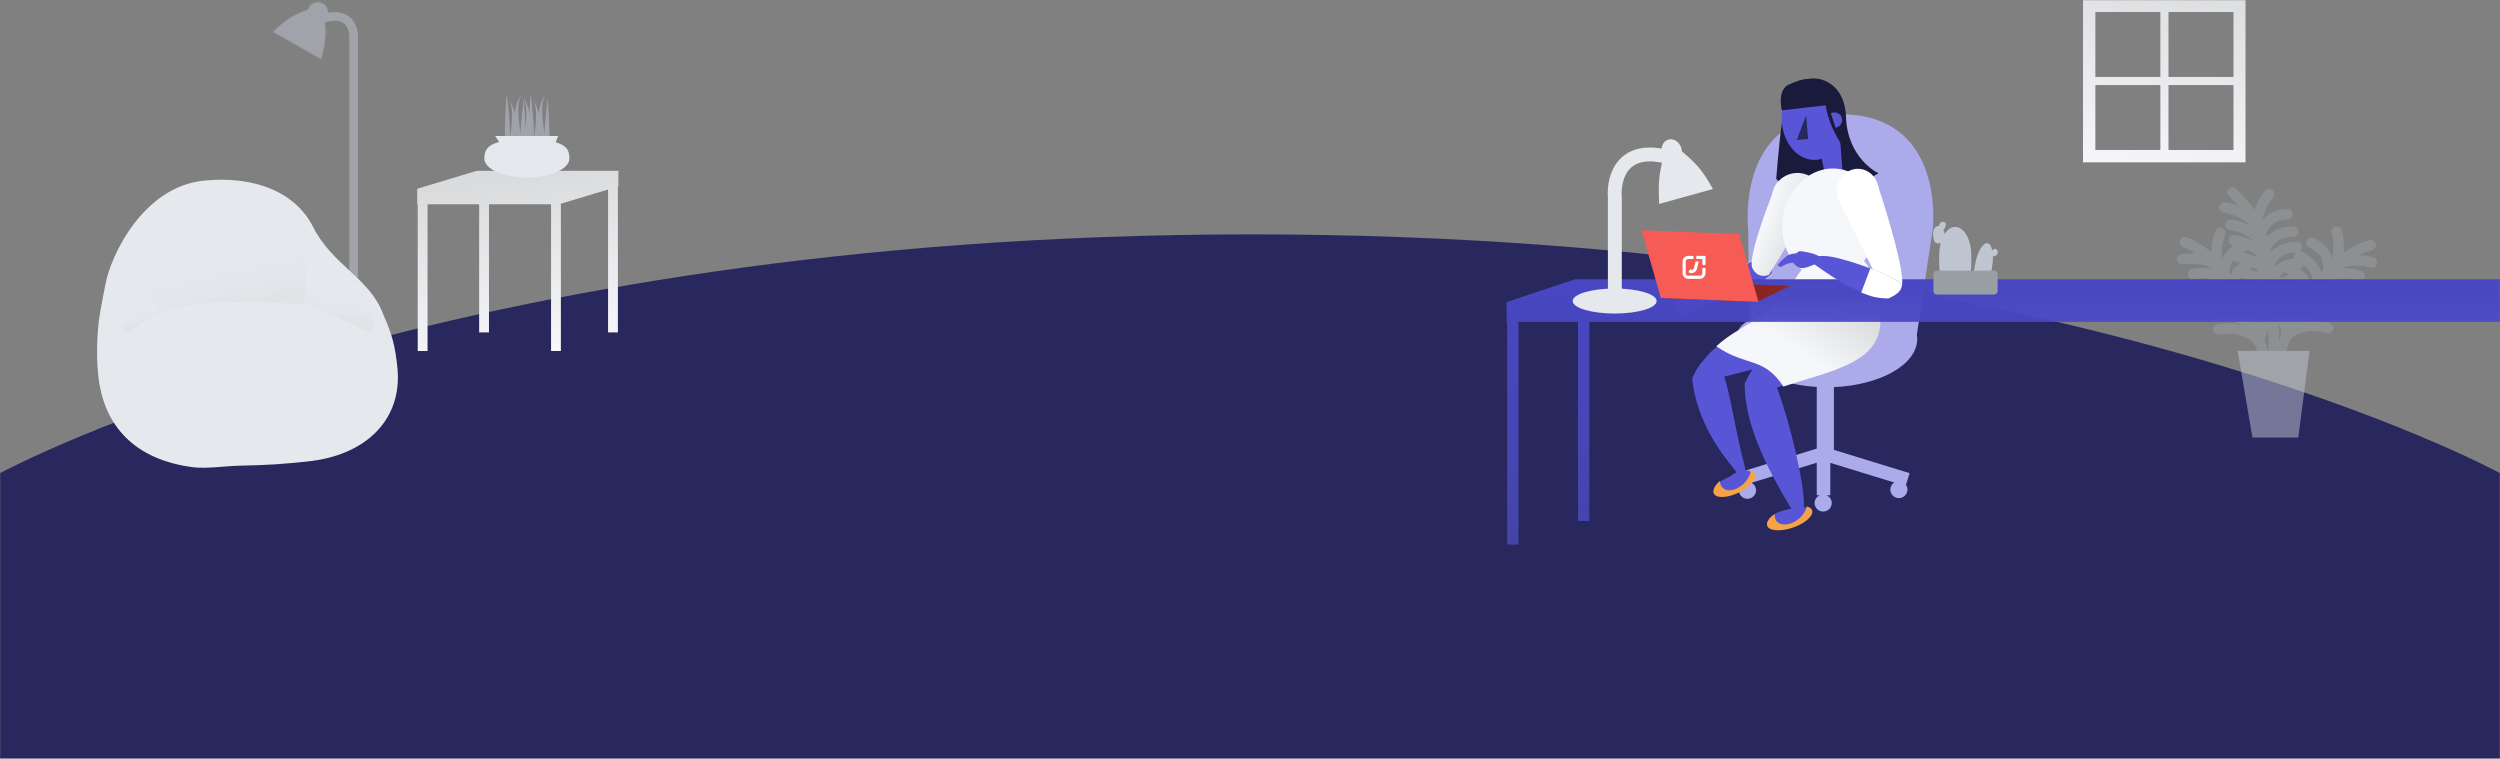 <svg xmlns="http://www.w3.org/2000/svg" width="1440" height="437" viewBox="0 0 1440 437" fill="none"><rect x="0" y="0" width="1440" height="437" fill="#808080" stroke="none"/><mask id="mask0_2479_47145" style="mask-type:alpha" maskUnits="userSpaceOnUse" x="0" y="0" width="1440" height="437"><rect width="1440" height="437" fill="black"></rect></mask><g mask="url(#mask0_2479_47145)"><path d="M1440 1023H0V272.542C0 272.542 253 135 721 135C1189 135 1440 272.542 1440 272.542V1023Z" fill="#28285E"></path><path fill-rule="evenodd" clip-rule="evenodd" d="M1199.82 0H1293.42V93.503H1199.82V0ZM1249.05 6.92H1286.49V44.321H1249.05V6.92ZM1244.37 6.92H1206.93V44.321H1244.37V6.92ZM1206.93 48.996H1244.37V86.397H1206.93V48.996ZM1286.49 48.996H1249.05V86.397H1286.49V48.996Z" fill="url(#paint0_linear_2479_47145)"></path><g opacity="0.5"><path d="M1312.76 204.385C1328.34 159.921 1354.43 143.759 1365.53 141.236M1341.07 188.974C1327.56 185.214 1319.29 190.669 1316.85 193.867C1317.32 189.495 1315.9 182.037 1306.42 177.749M1344.37 181.831C1330.86 178.071 1322.59 183.526 1320.15 186.724C1320.62 182.352 1319.2 174.895 1309.72 170.606M1348.56 174.016C1335.05 170.255 1326.79 175.711 1324.35 178.909C1324.81 174.537 1323.39 167.079 1313.91 162.791M1353.58 166.096C1340.06 162.336 1331.8 167.791 1329.36 170.989C1329.82 166.617 1328.41 159.159 1318.92 154.871M1359.08 158.795C1345.56 155.035 1337.3 160.49 1334.86 163.688C1335.32 159.316 1333.91 151.859 1324.42 147.571M1366.14 151.107C1352.63 147.346 1343.44 153.087 1341 156.284C1341.46 151.913 1340.97 144.17 1331.49 139.882M1346.22 152.108C1346.68 147.736 1347.92 139.726 1345.9 133.55" stroke="#98A0A6" stroke-width="6" stroke-linecap="round" stroke-linejoin="round"></path><path d="M1309.2 223.135C1294 159.671 1269.36 143.295 1258.59 139.6M1277.87 189.683C1291.7 187.389 1299.34 193.697 1301.43 197.138C1301.43 192.741 1303.63 185.477 1313.51 182.228M1275.34 182.228C1289.17 179.934 1296.81 186.242 1298.9 189.683C1298.9 185.286 1301.1 178.022 1310.98 174.773M1272 174.008C1285.83 171.714 1293.47 178.022 1295.56 181.463C1295.56 177.067 1297.76 169.803 1307.64 166.553M1267.85 165.597C1281.68 163.303 1289.32 169.611 1291.41 173.052C1291.41 168.656 1293.61 161.392 1303.49 158.142M1263.15 157.749C1276.99 155.456 1284.62 161.764 1286.71 165.205C1286.71 160.808 1288.91 153.544 1298.79 150.294M1256.94 149.349C1270.77 147.055 1279.3 153.745 1281.39 157.186C1281.39 152.79 1282.7 145.143 1292.58 141.894M1276.64 152.475C1276.64 148.079 1276.26 139.982 1278.92 134.056" stroke="#98A0A6" stroke-width="6" stroke-linecap="round" stroke-linejoin="round"></path><path d="M1308.31 226.767C1314.9 138.386 1296.85 121.44 1285.89 110.786M1288.96 164.403C1302.83 166.49 1308.17 174.852 1309.11 178.772C1310.46 174.588 1314.76 168.353 1325.16 168.31M1288.83 156.527C1302.7 158.615 1308.04 166.977 1308.98 170.897C1310.33 166.712 1314.63 160.477 1325.03 160.435M1288.16 147.672C1302.02 149.759 1307.37 158.121 1308.31 162.041C1309.65 157.857 1313.96 151.622 1324.35 151.579M1286.77 138.386C1300.64 140.474 1305.99 148.836 1306.93 152.756C1308.27 148.571 1312.58 142.336 1322.97 142.294M1284.7 129.468C1298.56 131.555 1303.91 139.917 1304.85 143.837C1306.19 139.652 1310.5 133.417 1320.9 133.375M1281.35 119.555C1295.22 121.642 1301.29 130.643 1302.23 134.563C1303.57 130.378 1307.15 123.505 1317.55 123.462M1299.15 128.613C1300.49 124.428 1302.6 116.605 1306.94 111.786" stroke="#98A0A6" stroke-width="6" stroke-linecap="round" stroke-linejoin="round"></path><path d="M1288.87 202.108H1330.29L1323.83 252H1297.42L1288.87 202.108Z" fill="#BFC5D1"></path></g><path fill-rule="evenodd" clip-rule="evenodd" d="M1113.33 131.303C1113.31 131.533 1113.28 131.727 1113.25 131.955L1104.09 192.889C1104.23 193.645 1104.3 194.448 1104.3 195.3C1104.3 209.896 1083.17 221.86 1056.32 222.965V259.126L1099.93 272.537L1097.83 279.247C1098.38 280.034 1098.69 280.987 1098.69 282.014C1098.69 284.718 1096.48 286.911 1093.76 286.911C1091.03 286.911 1088.82 284.718 1088.82 282.014C1088.82 280.303 1089.71 278.798 1091.05 277.922L1054.26 266.61V285.279H1052.13C1053.87 286.035 1055.09 287.76 1055.09 289.767C1055.09 292.471 1052.88 294.664 1050.15 294.664C1047.42 294.664 1045.21 292.471 1045.21 289.767C1045.21 287.76 1046.43 286.035 1048.17 285.279H1046.45V266.511L1008.83 278.08C1010.4 278.898 1011.48 280.536 1011.48 282.422C1011.48 285.127 1009.27 287.319 1006.54 287.319C1003.82 287.319 1001.61 285.127 1001.61 282.422C1001.61 281.304 1001.98 280.274 1002.62 279.449L1000.46 272.537L1046.45 258.393V222.877C1020.44 221.335 1000.22 209.577 1000.22 195.3C1000.22 190.044 1002.96 186.666 1007.72 184.495L1006.95 132.609C1006.94 131.945 1006.9 131.315 1006.85 130.653C1006.2 122.546 1003.71 65.806 1060.12 65.807C1118.43 65.807 1113.8 126.436 1113.33 131.303Z" fill="#ABABEB"></path><path d="M1063.32 67.586C1062.67 49.197 1050.45 45.003 1044.41 45.205C1039.92 45.205 1030.38 48.028 1028.13 59.319C1025.87 70.611 1023.84 93.193 1023.1 103.073C1023.7 103.678 1025.55 105.372 1028.13 107.308C1030.7 109.243 1053.73 109.19 1064.93 108.921C1070.96 105.829 1082.82 99.646 1082.02 99.646C1081.01 99.646 1064.12 90.572 1063.32 67.586Z" fill="#1A1A3C"></path><path d="M970.327 181.638C971.752 181.336 978.571 177.789 980.224 175.398C981.472 171.629 972.129 171.128 968.966 171.844C966.192 172.472 964.935 176.09 964.253 177.372C963.57 178.655 968.545 182.016 970.327 181.638Z" fill="#5856D6"></path><path d="M1016.08 148.103C1022.6 146.278 1021.29 156.593 1020.51 157.56C1015.66 163.527 1005.34 167.764 1005.34 167.764L998.411 156.13C1007.19 151.132 1007.94 150.383 1016.08 148.103Z" fill="white"></path><path d="M1016.08 148.103C1021.55 147.095 1021.75 153.648 1020.51 157.561C1007.69 170.755 982.874 174.82 979.966 176.231C977.059 177.642 976.049 174.402 981.627 168.435C987.205 162.468 1007.75 149.639 1016.08 148.103Z" fill="#5856D6"></path><path d="M1009.35 154.406C1006.68 148.863 1017.53 119.637 1023.28 105.716C1037.69 101.921 1043.49 111.173 1044.59 116.274L1018.99 158.188C1016.89 159.238 1012.02 159.95 1009.35 154.406Z" fill="url(#paint1_linear_2479_47145)"></path><path d="M1020.86 111.074C1018.96 119.09 1023.89 127.138 1031.88 129.049C1039.88 130.961 1047.9 126.012 1049.81 117.997C1051.72 109.981 1046.78 101.933 1038.79 100.022C1030.79 98.11 1022.77 103.059 1020.86 111.074Z" fill="url(#paint2_linear_2479_47145)"></path><path d="M989.335 207.945C984.184 199.93 976.456 212.96 974.661 218.304C977.636 243.465 991.435 261.142 998.801 270.062C1001.85 274.399 1008.22 280.078 1003.99 264.656C999.083 246.771 995.773 217.965 989.335 207.945Z" fill="#5856D6"></path><path d="M984.471 203.727C995.337 192.135 1029.11 177.19 1044.64 171.166C1052.33 174.053 1065.89 182.318 1058.56 192.29C1049.4 204.755 990.376 217.327 988.293 218.159C986.209 218.99 970.888 218.217 984.471 203.727Z" fill="#5856D6"></path><path fill-rule="evenodd" clip-rule="evenodd" d="M1046.52 92.022C1036.56 93.099 1027.54 83.635 1026.36 70.884C1025.19 58.134 1032.31 46.924 1042.27 45.847C1052.23 44.77 1061.25 54.234 1062.43 66.984C1062.92 72.286 1061.97 77.322 1059.98 81.473L1061.28 98.814L1051.44 101.541L1049.31 91.437C1048.41 91.72 1047.48 91.918 1046.52 92.022Z" fill="#5856D6"></path><path d="M1034.97 80.641L1040.34 66.399L1041.48 80.048L1034.97 80.641Z" fill="#28285E"></path><path fill-rule="evenodd" clip-rule="evenodd" d="M1037.8 155.42C1029.57 149.056 1025 137.52 1026.86 125.143C1029.47 107.723 1043.85 95.234 1058.97 97.247C1074.09 99.26 1084.23 115.014 1081.61 132.434C1080.57 139.364 1077.67 145.515 1073.59 150.282C1079.65 156.564 1081.69 167.087 1078.03 177.925C1072.82 193.359 1058.02 203.587 1044.98 200.77C1031.94 197.952 1025.6 183.156 1030.81 167.722C1032.38 163.079 1034.81 158.907 1037.8 155.42Z" fill="url(#paint3_linear_2479_47145)"></path><ellipse rx="12.065" ry="13.106" transform="matrix(-1 0 0 1 1070.15 110.332)" fill="white"></ellipse><path d="M1009.45 212.864C1018.68 199.932 1050.17 180.611 1064.77 172.567C1072.79 174.393 1087.35 180.759 1081.41 191.613C1074 205.182 1017.14 225.537 1015.18 226.639C1013.23 227.742 997.924 229.03 1009.45 212.864Z" fill="#5856D6"></path><path d="M1021.81 218.99C1017.3 208.736 1007.59 215.888 1004.93 220.818C1004.75 248.198 1022.87 277.473 1029.66 289.48C1032.38 295.123 1040.4 302.996 1038.85 286.191C1037.04 266.561 1027.44 231.808 1021.81 218.99Z" fill="#5856D6"></path><path d="M1031.53 303.723C1038.19 301.713 1042.19 297.311 1041.55 294.187C1040.91 291.062 1036.64 291.865 1029.3 293.51C1021.35 295.292 1017.67 298.58 1018.31 301.705C1018.95 304.83 1024.87 305.734 1031.53 303.723Z" fill="#5856D6"></path><path fill-rule="evenodd" clip-rule="evenodd" d="M1040.67 291.672C1040.18 294.495 1038.1 297.584 1034.96 299.743C1030.2 303.007 1024.79 302.909 1022.88 299.526C1022.32 298.539 1022.12 297.381 1022.24 296.155C1019.15 298.262 1017.38 300.664 1017.83 302.587C1018.58 305.733 1025 306.404 1032.18 304.085C1039.36 301.767 1044.58 297.338 1043.84 294.192C1043.55 292.965 1042.39 292.115 1040.67 291.672Z" fill="#F7A345"></path><path d="M1000.5 283.696C1006.74 280.894 1010.92 276.3 1009.82 273.436C1008.73 270.572 1003.46 269.215 996.984 274.104C990.382 277.994 988.809 276.771 987.219 283.584C988.312 286.448 994.258 286.498 1000.5 283.696Z" fill="#5856D6"></path><path d="M1026.32 63.553L1052.66 60.529L1061.1 59.924C1060.64 58.647 1059.58 55.73 1059.09 54.278C1058.49 52.464 1052.66 46.213 1046.22 45.608C1039.79 45.003 1036.77 45.81 1030.14 48.834C1024.83 51.254 1025.38 59.655 1026.32 63.553Z" fill="#1A1A3C"></path><path d="M1062.91 65.166C1063.08 64.521 1061.1 58.983 1060.1 56.294C1056.95 51.186 1050.77 44.156 1051.25 56.899C1051.73 69.642 1059.63 82.372 1063.52 87.144C1063.25 80.087 1062.75 65.811 1062.91 65.166Z" fill="#1A1A3C"></path><path fill-rule="evenodd" clip-rule="evenodd" d="M1054.53 65.266C1054.74 65.158 1054.95 65.065 1055.18 64.988C1057.53 64.182 1060.07 65.42 1060.85 67.752C1061.62 70.085 1060.35 72.629 1058 73.434C1057.78 73.509 1057.56 73.567 1057.34 73.607L1054.53 65.266Z" fill="#5856D6"></path><path d="M1079.69 168.402L1032.03 163.563C1018.56 184.734 1002.47 186.549 988.597 199.453C1005.62 211.303 1015.89 205.231 1027.21 222.641C1059.38 211.955 1094.37 207.72 1079.69 168.402Z" fill="url(#paint4_linear_2479_47145)"></path><path fill-rule="evenodd" clip-rule="evenodd" d="M1008.46 271.116C1008.09 273.832 1006.4 276.861 1003.7 279.198C999.326 282.992 993.947 283.523 991.69 280.384C991.019 279.451 990.699 278.298 990.696 277.04C987.863 279.484 986.365 282.116 987.041 284.011C988.12 287.034 994.326 287.037 1000.9 284.018C1007.48 280.998 1011.94 276.099 1010.86 273.075C1010.52 272.122 1009.67 271.469 1008.46 271.116Z" fill="#F7A345"></path><path d="M1678.75 160.858H907.278L867.474 174.098L867.8 174.098V185.175L867.147 185.392H868.126V313.656H874.651V185.392H908.909V300.045H915.434V185.392H1633.4V328.297H1639.93V184.958L1671.25 174.54V314.669H1677.77V172.37L1678.1 172.347V172.261L1678.43 172.152H1678.1V161.075L1678.75 160.858Z" fill="url(#paint5_linear_2479_47145)"></path><path d="M930.152 173.394L930.152 113.636C929.209 102.397 934.525 82.183 963.335 91.243" stroke="#E5E8ED" stroke-width="8"></path><path fill-rule="evenodd" clip-rule="evenodd" d="M958.14 90.576C956.925 88.491 956.634 85.818 957.574 83.583C958.953 80.302 962.461 79.204 965.409 81.131C967.415 82.442 968.645 84.814 968.792 87.231C977.213 94.292 980.632 98.086 986.643 108.871L955.674 117.463C955.11 105.19 955.534 100.356 958.14 90.576Z" fill="#E5E8ED"></path><ellipse cx="930.052" cy="173.393" rx="24.18" ry="7.207" fill="#E5E8ED"></ellipse><path d="M976.529 162.535L1030.96 164.706L1012.19 173.859L957.765 171.688L976.529 162.535Z" fill="#892622"></path><path d="M1001.74 134.859L945.529 132.617L956.641 171.643L1012.86 173.885L1001.74 134.859Z" fill="#F65B55"></path><path d="M1116.99 147.073C1116.99 156.122 1116.28 163.458 1126.23 163.458C1136.17 163.458 1135.46 156.122 1135.46 147.073C1135.46 138.024 1131.33 130.688 1126.23 130.688C1121.13 130.688 1116.99 138.024 1116.99 147.073Z" fill="#BFC5D1"></path><path d="M1147.39 154.281C1146.11 161.646 1145.45 167.682 1140.18 166.762C1134.91 165.842 1136.32 159.937 1137.6 152.573C1138.88 145.208 1142.11 139.62 1144.81 140.092C1147.51 140.563 1148.67 146.916 1147.39 154.281Z" fill="#BFC5D1"></path><path d="M1113.49 135.608C1113.85 138.361 1113.89 140.626 1117.47 140.149C1121.04 139.672 1120.49 137.474 1120.13 134.722C1119.76 131.97 1117.98 129.937 1116.14 130.182C1114.31 130.426 1113.12 132.856 1113.49 135.608Z" fill="#BFC5D1"></path><path d="M1119.49 127.811C1120.46 128.133 1121.29 128.229 1120.52 130.546C1119.75 132.864 1119.02 132.437 1118.06 132.115C1117.1 131.792 1116.64 130.568 1117.04 129.379C1117.43 128.191 1118.53 127.489 1119.49 127.811Z" fill="#BFC5D1"></path><path d="M1150.34 144.108C1149.65 143.357 1149.23 142.63 1147.43 144.277C1145.63 145.923 1146.31 146.414 1146.99 147.166C1147.68 147.917 1148.98 147.842 1149.9 146.997C1150.82 146.153 1151.02 144.859 1150.34 144.108Z" fill="#BFC5D1"></path><rect width="36.94" height="13.773" rx="2" transform="matrix(-1 0 0 1 1150.63 155.859)" fill="#98A0A6"></rect><path d="M1095.28 165.286C1097.98 158.902 1087.14 123.177 1081.39 106.112C1066.89 100.393 1061.03 110.935 1059.9 116.922L1085.56 168.992C1087.67 170.416 1092.57 171.67 1095.28 165.286Z" fill="white"></path><path d="M1092.89 161.817C1098.78 165.817 1091.85 170.224 1087.65 171.928C1067.76 170.696 1047.81 153.472 1044.66 152.099C1041.52 150.726 1042.45 147.09 1051.3 147.47C1060.15 147.849 1085.52 156.817 1092.89 161.817Z" fill="#5856D6"></path><path d="M1092.89 161.817C1098.78 165.818 1091.85 170.225 1087.65 171.928C1078.57 171.803 1075.37 169.531 1072.09 168.495L1077.31 154.532C1085.31 157.56 1089.88 159.777 1092.89 161.817Z" fill="white"></path><path d="M1047.94 147.755C1045.66 145.958 1038.1 144.579 1036.65 144.71C1036.08 144.761 1035.33 145.242 1034.6 145.913C1032.71 146.014 1030.45 146.473 1028.83 147.737C1025.63 150.235 1023.3 152.967 1024.17 153.202C1025.04 153.436 1025.59 154.145 1027.21 152.994C1028.58 152.02 1031.48 151.324 1032.75 151.301C1033.93 152.606 1035.87 154.638 1038.19 154.46C1041.43 154.213 1050.23 150.986 1047.94 147.755Z" fill="#5856D6"></path><g opacity="0.5"><path d="M203.67 232.318V22.771C204.179 16.704 201.312 5.791 185.776 10.682" stroke="#BFC5D1" stroke-width="5"></path><mask id="path-47-inside-1_2479_47145" fill="white"><path fill-rule="evenodd" clip-rule="evenodd" d="M186.937 11.272C188.399 9.907 189.098 7.808 188.582 5.725C187.825 2.671 184.741 0.807 181.693 1.564C179.618 2.078 178.095 3.675 177.573 5.605C168.616 9.037 164.832 11.185 157.52 18.316L184.928 33.865C187.416 24.018 187.794 19.961 186.937 11.272Z"></path></mask><path fill-rule="evenodd" clip-rule="evenodd" d="M186.937 11.272C188.399 9.907 189.098 7.808 188.582 5.725C187.825 2.671 184.741 0.807 181.693 1.564C179.618 2.078 178.095 3.675 177.573 5.605C168.616 9.037 164.832 11.185 157.52 18.316L184.928 33.865C187.416 24.018 187.794 19.961 186.937 11.272Z" fill="#BFC5D1"></path><path d="M186.937 11.272L185.942 11.369L185.894 10.877L186.255 10.539L186.937 11.272ZM188.582 5.725L187.612 5.966L187.612 5.966L188.582 5.725ZM181.693 1.564L181.934 2.535L181.934 2.535L181.693 1.564ZM177.573 5.605L178.538 5.867L178.405 6.358L177.931 6.54L177.573 5.605ZM157.52 18.316L157.028 19.187L155.869 18.529L156.822 17.599L157.52 18.316ZM184.928 33.865L185.897 34.111L185.576 35.382L184.436 34.735L184.928 33.865ZM186.255 10.539C187.463 9.412 188.038 7.682 187.612 5.966L189.552 5.485C190.159 7.934 189.336 10.402 187.618 12.004L186.255 10.539ZM187.612 5.966C186.988 3.447 184.445 1.912 181.934 2.535L181.452 0.592C185.036 -0.297 188.662 1.894 189.552 5.485L187.612 5.966ZM181.934 2.535C180.226 2.959 178.969 4.273 178.538 5.867L176.609 5.343C177.222 3.077 179.011 1.198 181.452 0.592L181.934 2.535ZM177.931 6.54C173.468 8.25 170.355 9.617 167.458 11.423C164.565 13.227 161.849 15.492 158.218 19.033L156.822 17.599C160.503 14.01 163.335 11.635 166.401 9.724C169.464 7.815 172.721 6.392 177.216 4.67L177.931 6.54ZM158.012 17.446L185.421 32.994L184.436 34.735L157.028 19.187L158.012 17.446ZM183.96 33.619C185.2 28.709 185.9 25.295 186.192 22.044C186.482 18.801 186.368 15.684 185.942 11.369L187.931 11.174C188.363 15.549 188.489 18.805 188.182 22.224C187.877 25.636 187.144 29.174 185.897 34.111L183.96 33.619Z" fill="#BFC5D1" mask="url(#path-47-inside-1_2479_47145)"></path></g><path d="M356.758 98.397H274.579L240.041 108.797L240.324 108.797V117.499L239.758 117.669H240.607V202.164H246.269V117.669H275.994V191.472H281.656V117.669H317.408V202.178H323.069V117.328L350.247 109.145V191.472H355.909V107.44L356.192 107.422V107.355L356.475 107.269H356.192V98.568L356.758 98.397Z" fill="url(#paint6_linear_2479_47145)"></path><g opacity="0.5"><path d="M314.497 54C310.515 59.013 312.838 73.657 314.497 80.353C314.752 86.618 314.458 95.391 311.242 80.353C308.026 65.315 312.072 56.519 314.497 54Z" fill="#BFC5D1"></path><path d="M307.414 80.353C308.026 75.635 306.521 60.819 305.691 54C305.181 59.16 304.275 71.654 304.734 80.353C305.308 91.226 306.648 86.25 307.414 80.353Z" fill="#BFC5D1"></path><path d="M292.81 56.949C296.792 61.961 294.469 76.606 292.81 83.302C292.555 89.567 292.849 98.339 296.065 83.302C299.281 68.264 295.235 59.467 292.81 56.949Z" fill="#BFC5D1"></path><path d="M299.893 83.302C299.281 78.584 300.786 63.767 301.616 56.949C302.126 62.109 303.032 74.603 302.573 83.302C301.999 94.174 300.659 89.199 299.893 83.302Z" fill="#BFC5D1"></path><path d="M300.976 55.474C304.958 60.487 302.635 75.131 300.976 81.827C300.721 88.093 301.015 96.865 304.231 81.827C307.447 66.789 303.401 57.993 300.976 55.474Z" fill="#BFC5D1"></path><path d="M300.714 54C296.732 59.013 299.055 73.657 300.714 80.353C300.969 86.618 300.676 95.391 297.46 80.353C294.244 65.315 298.289 56.519 300.714 54Z" fill="#BFC5D1"></path><path d="M293.631 80.353C294.244 75.635 292.738 60.819 291.908 54C291.398 59.16 290.492 71.654 290.951 80.353C291.525 91.226 292.865 86.25 293.631 80.353Z" fill="#BFC5D1"></path><path d="M306.593 56.949C310.575 61.961 308.252 76.606 306.593 83.302C306.338 89.567 306.631 98.339 309.847 83.302C313.063 68.264 309.018 59.467 306.593 56.949Z" fill="#BFC5D1"></path><path d="M313.676 83.302C313.063 78.584 314.569 63.767 315.399 56.949C315.909 62.109 316.815 74.603 316.356 83.302C315.782 94.174 314.442 89.199 313.676 83.302Z" fill="#BFC5D1"></path></g><path d="M285.268 78.326H321.482L320.085 81.948C326.985 83.895 327.968 87.345 327.968 91.275C327.968 97.355 316.997 102.283 303.465 102.283C289.932 102.283 278.962 97.355 278.962 91.275C278.962 87.223 280.234 83.682 287.494 81.771L285.268 78.326Z" fill="#E5E8ED"></path><path d="M56.895 185.015C57.469 179.868 60.756 163.725 60.756 163.725C63.809 147.06 82.448 107.562 117.498 104.039C146.125 101.161 170.08 110.308 180.384 130.796C191.522 152.941 213.168 160.216 220.722 181.086C225.903 192.618 227.651 199.376 228.91 211.888C231.918 241.801 210.555 262.444 177.045 265.813C161.429 267.383 157.241 267.804 136.193 268.284C131.241 268.397 118.549 270.058 111.364 269.145C77.956 264.897 59.539 245.681 56.532 215.768C55.23 202.823 56.322 190.162 56.895 185.015Z" fill="#E5E8ED"></path><g style="mix-blend-mode:multiply"><path d="M176.609 159.627C176.779 156.659 179.264 140.089 162.002 130.196C154.698 127.558 145.735 121.197 129.801 124.26C119.177 126.303 107.226 122.282 90.96 145.282C77.946 163.683 88.857 176.033 94.279 179.165C99.591 177.434 115.26 173.972 135.444 173.972C155.628 173.972 169.969 174.961 174.617 175.455C174.285 176.362 175.812 173.477 176.609 159.627Z" fill="url(#paint7_linear_2479_47145)" fill-opacity="0.3"></path></g><g style="mix-blend-mode:multiply"><path d="M210.228 190.452C198.054 184.709 183.457 176.371 174.323 175.331C178.732 160.209 176.843 143.168 176.843 143.168C176.843 143.168 197.945 147.728 211.803 172.69C217.399 182.771 216.842 193.572 210.228 190.452Z" fill="url(#paint8_linear_2479_47145)" fill-opacity="0.3"></path></g><g style="mix-blend-mode:multiply"><path d="M74.343 191.441C81.058 187.062 88.9 181.016 94.41 179.52C84.512 173.248 85.451 160.674 85.451 160.674C85.451 160.674 75.788 166.799 70.804 181.874C68.791 187.962 70.695 193.82 74.343 191.441Z" fill="url(#paint9_linear_2479_47145)" fill-opacity="0.3"></path></g><g clip-path="url(#clip0_2479_47145)"><path d="M982.375 147.383H977.659C977.49 147.383 977.328 147.45 977.209 147.569C977.09 147.689 977.023 147.85 977.023 148.019V148.568C977.023 148.651 977.039 148.734 977.071 148.811C977.103 148.888 977.15 148.958 977.209 149.017C977.268 149.076 977.339 149.122 977.416 149.154C977.493 149.186 977.576 149.202 977.659 149.202H980.551V152.098C980.551 152.182 980.568 152.264 980.6 152.341C980.632 152.419 980.678 152.489 980.738 152.547C980.797 152.606 980.867 152.653 980.944 152.685C981.021 152.717 981.104 152.733 981.187 152.732H981.736C981.819 152.733 981.902 152.717 981.979 152.685C982.057 152.653 982.127 152.606 982.186 152.547C982.245 152.489 982.292 152.419 982.324 152.341C982.356 152.264 982.372 152.182 982.372 152.098L982.375 147.383Z" fill="white"></path><path d="M974.458 155.478C974.359 155.484 974.261 155.47 974.168 155.436C974.076 155.403 973.991 155.35 973.92 155.282L973.69 155.019L972.487 156.676L972.682 156.851C973.092 157.198 973.617 157.378 974.153 157.356H974.201C974.985 157.346 975.743 157.07 976.349 156.572C976.936 156.088 977.336 155.415 977.479 154.668L978.478 150.644H976.645L975.682 154.532V154.543C975.572 155.102 974.975 155.478 974.458 155.478Z" fill="white"></path><path d="M981.738 154.244H981.19C981.106 154.244 981.023 154.261 980.946 154.293C980.869 154.325 980.799 154.372 980.74 154.431C980.681 154.49 980.634 154.56 980.602 154.637C980.57 154.714 980.553 154.797 980.553 154.881V157.448C980.553 157.805 980.41 158.147 980.158 158.399C979.905 158.651 979.563 158.793 979.206 158.793H972.309C971.952 158.793 971.609 158.651 971.356 158.399C971.103 158.146 970.961 157.803 970.96 157.446V150.551C970.961 150.194 971.103 149.851 971.356 149.598C971.609 149.345 971.952 149.202 972.309 149.202H974.877C975.043 149.199 975.202 149.131 975.32 149.013C975.437 148.894 975.503 148.734 975.504 148.568V148.019C975.504 147.852 975.438 147.691 975.321 147.572C975.204 147.453 975.044 147.385 974.877 147.383H972.463C972.027 147.382 971.595 147.468 971.191 147.634C970.788 147.801 970.422 148.045 970.113 148.354C969.805 148.662 969.56 149.028 969.393 149.431C969.226 149.834 969.141 150.267 969.141 150.703V157.297C969.141 158.177 969.491 159.021 970.113 159.644C970.736 160.267 971.58 160.616 972.461 160.616H979.055C979.935 160.616 980.779 160.266 981.401 159.643C982.024 159.021 982.374 158.177 982.375 157.297V154.883C982.375 154.799 982.359 154.716 982.327 154.639C982.295 154.561 982.248 154.491 982.189 154.431C982.13 154.372 982.06 154.325 981.982 154.293C981.905 154.261 981.822 154.244 981.738 154.244V154.244Z" fill="white"></path></g></g><defs><linearGradient id="paint0_linear_2479_47145" x1="1246.63" y1="106.751" x2="1271.8" y2="-17.568" gradientUnits="userSpaceOnUse"><stop stop-color="#F5F7FA"></stop><stop offset="1" stop-color="#DADBDD"></stop></linearGradient><linearGradient id="paint1_linear_2479_47145" x1="1014.11" y1="133.806" x2="1037.58" y2="142.718" gradientUnits="userSpaceOnUse"><stop stop-color="#F5F7FA"></stop><stop offset="1" stop-color="#DADBDD"></stop></linearGradient><linearGradient id="paint2_linear_2479_47145" x1="1014.11" y1="133.806" x2="1037.58" y2="142.718" gradientUnits="userSpaceOnUse"><stop stop-color="#F5F7FA"></stop><stop offset="1" stop-color="#DADBDD"></stop></linearGradient><linearGradient id="paint3_linear_2479_47145" x1="1040.29" y1="126.317" x2="1120.1" y2="88.38" gradientUnits="userSpaceOnUse"><stop offset="0.396" stop-color="#F5F7FA"></stop><stop offset="1" stop-color="#DADBDD"></stop></linearGradient><linearGradient id="paint4_linear_2479_47145" x1="1032.76" y1="200.343" x2="1056.82" y2="166.128" gradientUnits="userSpaceOnUse"><stop stop-color="#F5F7FA"></stop><stop offset="1" stop-color="#DADBDD"></stop></linearGradient><linearGradient id="paint5_linear_2479_47145" x1="1272.95" y1="160.858" x2="1272.95" y2="328.297" gradientUnits="userSpaceOnUse"><stop stop-color="#4846C1"></stop><stop offset="1" stop-color="#5856D6" stop-opacity="0.58"></stop></linearGradient><linearGradient id="paint6_linear_2479_47145" x1="290.601" y1="206.617" x2="274.212" y2="105.025" gradientUnits="userSpaceOnUse"><stop stop-color="#F5F7FA"></stop><stop offset="1" stop-color="#DADBDD"></stop></linearGradient><linearGradient id="paint7_linear_2479_47145" x1="132.788" y1="125.25" x2="142.802" y2="171.979" gradientUnits="userSpaceOnUse"><stop stop-color="#F5F7FA" stop-opacity="0"></stop><stop offset="1" stop-color="#DADBDD"></stop></linearGradient><linearGradient id="paint8_linear_2479_47145" x1="200.779" y1="161.65" x2="196.581" y2="182.528" gradientUnits="userSpaceOnUse"><stop stop-color="#F5F7FA" stop-opacity="0"></stop><stop offset="1" stop-color="#DADBDD"></stop></linearGradient><linearGradient id="paint9_linear_2479_47145" x1="76.041" y1="174.71" x2="80.173" y2="186.248" gradientUnits="userSpaceOnUse"><stop stop-color="#F5F7FA" stop-opacity="0"></stop><stop offset="1" stop-color="#DADBDD"></stop></linearGradient><clipPath id="clip0_2479_47145"><rect width="13.234" height="13.234" fill="white" transform="translate(969.141 147.383)"></rect></clipPath></defs></svg>